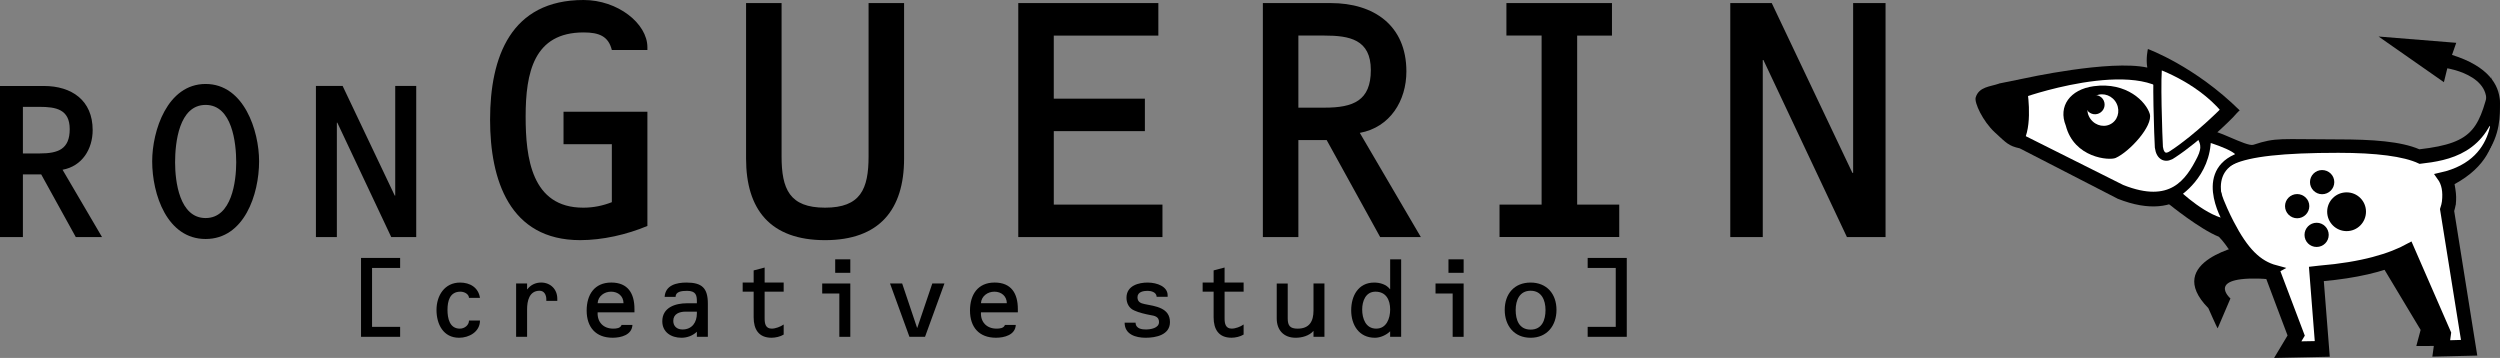 <!-- Generator: Adobe Illustrator 18.1.1, SVG Export Plug-In  -->
<svg version="1.1"
	 xmlns="http://www.w3.org/2000/svg" xmlns:xlink="http://www.w3.org/1999/xlink" xmlns:a="http://ns.adobe.com/AdobeSVGViewerExtensions/3.0/"
	 x="0px" y="0px" width="150.321px" height="21.523px" viewBox="0 0 150.321 21.523" enable-background="new 0 0 150.321 21.523"
	 xml:space="preserve">
<rect x="0" y="0" width="150.321" height="21.523" fill="#808080" stroke="none"/>
<defs>
</defs>
<g>
	<g>
		<g>
			<path d="M1.377,10.486h1.1l2.079,3.767h1.578l-2.373-4.046c1.181-0.215,1.811-1.245,1.811-2.387c0-1.794-1.27-2.65-2.933-2.65H0
				v9.084h1.377V10.486z M1.377,9.227V6.425h1.007c0.98,0,1.808,0.148,1.808,1.34c0,1.195-0.683,1.461-1.794,1.461H1.377z"/>
			<path d="M15.579,9.697c0,1.995-0.896,4.673-3.215,4.673c-2.317,0-3.213-2.678-3.213-4.673c0-1.836,0.909-4.648,3.213-4.648
				C14.67,5.049,15.579,7.861,15.579,9.697z M10.528,9.761c0,1.142,0.257,3.35,1.836,3.35c1.57,0,1.839-2.208,1.839-3.35
				c0-1.164-0.243-3.453-1.839-3.453C10.755,6.308,10.528,8.597,10.528,9.761z"/>
			<path d="M23.765,5.169h1.262v9.084h-1.503l-3.241-6.876h-0.028v6.876h-1.259V5.169h1.606l3.134,6.593h0.028V5.169z"/>
			<path d="M33.884,8.672V6.719h5.043v6.867c-1.243,0.521-2.695,0.853-4.044,0.853c-4.254,0-5.415-3.629-5.415-7.242
				C29.468,3.422,30.713,0,35.09,0c2.051,0,3.837,1.41,3.837,2.843v0.165h-2.138c-0.204-0.831-0.767-1.058-1.699-1.058
				c-2.989,0-3.484,2.407-3.484,5.06c0,2.471,0.35,5.477,3.462,5.477c0.624,0,1.184-0.12,1.721-0.33V8.672H33.884z"/>
			<path d="M46.995,0.185V9.4c0,1.967,0.476,3.087,2.614,3.087c2.138,0,2.617-1.119,2.617-3.087V0.185h2.135V9.54
				c0,3.053-1.472,4.9-4.752,4.9c-3.296,0-4.749-1.847-4.749-4.9V0.185H46.995z"/>
			<path d="M63.363,5.933h5.477v1.951h-5.477v4.419h6.534v1.95h-8.67V0.185h8.423v1.954h-6.288V5.933z"/>
			<path d="M78.069,14.253h-2.135V0.185h4.085c2.572,0,4.545,1.329,4.545,4.111c0,1.76-0.977,3.358-2.801,3.694l3.669,6.263h-2.446
				L79.77,8.421h-1.701V14.253z M79.645,6.473c1.726,0,2.781-0.417,2.781-2.261s-1.287-2.074-2.801-2.074h-1.556v4.335H79.645z"/>
			<path d="M94.832,12.302h2.53v1.95h-7.198v-1.95h2.53V2.138h-2.116V0.185h6.347v1.954h-2.093V12.302z"/>
			<path d="M111.427,0.185h1.948v14.068h-2.323l-5.021-10.645h-0.039v10.645h-1.953V0.185h2.493l4.849,10.209h0.045V0.185z"/>
		</g>
		<g>
			<path d="M22.371,16.111h1.688v-0.602h-2.351v4.743h2.351v-0.599h-1.688V16.111z"/>
			<path d="M28.2,17.91c-0.011-0.229-0.274-0.372-0.518-0.372c-0.638,0-0.775,0.566-0.775,1.092c0,0.504,0.123,1.131,0.745,1.131
				c0.28,0,0.548-0.21,0.548-0.487h0.66c0,0.68-0.66,1.035-1.254,1.035c-0.949,0-1.36-0.811-1.36-1.674
				c0-0.859,0.484-1.645,1.419-1.645c0.593,0,1.1,0.294,1.195,0.92H28.2z"/>
			<path d="M31.693,17.046h-0.66v3.207h0.66v-1.657c0-0.487,0.123-1.114,0.753-1.114c0.283,0,0.403,0.261,0.403,0.512v0.095h0.66
				v-0.129c0-0.568-0.411-0.971-0.971-0.971c-0.341,0-0.635,0.145-0.834,0.409h-0.011V17.046z"/>
			<path d="M35.935,18.781c-0.031,0.585,0.344,0.979,0.935,0.979c0.193,0,0.434-0.02,0.506-0.224h0.652
				c-0.031,0.608-0.691,0.772-1.189,0.772c-1.019,0-1.564-0.635-1.564-1.637c0-0.954,0.47-1.682,1.48-1.682
				c1.005,0,1.394,0.658,1.394,1.592v0.198H35.935z M37.491,18.232c-0.006-0.428-0.325-0.694-0.75-0.694
				c-0.403,0-0.781,0.266-0.806,0.694H37.491z"/>
			<path d="M41.902,20.253h0.66v-1.998c0-0.94-0.358-1.265-1.287-1.265c-0.588,0-1.268,0.151-1.312,0.862h0.658
				c0-0.314,0.347-0.364,0.688-0.364c0.54,0,0.593,0.269,0.593,0.635v0.112h-0.593c-0.705,0-1.486,0.252-1.486,1.083
				c0,0.655,0.532,0.991,1.153,0.991c0.339,0,0.674-0.123,0.926-0.361V20.253z M41.902,18.739v0.109c0,0.523-0.28,0.963-0.865,0.963
				c-0.322,0-0.554-0.185-0.554-0.518c0-0.423,0.375-0.554,0.736-0.554H41.902z"/>
			<path d="M45.976,16.99h1.145v0.548h-1.145v1.609c0,0.3,0.048,0.613,0.428,0.613c0.221,0,0.535-0.115,0.717-0.249v0.607
				c-0.204,0.123-0.487,0.19-0.73,0.19c-0.775,0-1.075-0.512-1.075-1.228v-1.542h-0.66V16.99h0.66v-0.73l0.661-0.173V16.99z"/>
			<path d="M49.438,17.046v0.602h1.03v2.605h0.66v-3.207H49.438z M50.219,15.593v0.811h0.909v-0.811H50.219z"/>
			<path d="M54.246,17.046h-0.73l1.167,3.207h0.937l1.167-3.207h-0.73l-0.901,2.664h-0.014L54.246,17.046z"/>
			<path d="M58.984,18.781c-0.034,0.585,0.347,0.979,0.935,0.979c0.19,0,0.437-0.02,0.507-0.224h0.652
				c-0.031,0.608-0.694,0.772-1.192,0.772c-1.016,0-1.562-0.635-1.562-1.637c0-0.954,0.47-1.682,1.48-1.682
				c1.005,0,1.397,0.658,1.397,1.592v0.198H58.984z M60.539,18.232c-0.006-0.428-0.327-0.694-0.75-0.694
				c-0.403,0-0.781,0.266-0.806,0.694H60.539z"/>
			<path d="M70.208,17.846v-0.095c0-0.512-0.618-0.761-1.206-0.761c-0.504,0-1.268,0.165-1.268,0.915
				c0,0.33,0.154,0.635,0.476,0.767c0.26,0.123,0.669,0.218,0.954,0.271c0.26,0.042,0.526,0.095,0.526,0.422
				c0,0.37-0.515,0.445-0.789,0.445c-0.213,0-0.61-0.028-0.621-0.409h-0.658c0,0.711,0.669,0.907,1.265,0.907
				c0.621,0,1.461-0.171,1.461-0.943c0-0.865-0.884-0.954-1.531-1.083c-0.243-0.048-0.422-0.137-0.422-0.411
				c0-0.328,0.369-0.384,0.607-0.384c0.199,0,0.532,0.07,0.546,0.358H70.208z"/>
			<path d="M73.631,16.086l-0.658,0.173v0.73h-0.66v0.548h0.66v1.542c0,0.716,0.299,1.228,1.075,1.228
				c0.243,0,0.523-0.067,0.728-0.19v-0.607c-0.176,0.134-0.49,0.249-0.716,0.249c-0.375,0-0.428-0.313-0.428-0.613v-1.609h1.145
				V16.99h-1.145V16.086z"/>
			<path d="M78.979,20.253h0.658v-3.207h-0.658v1.626c0,0.646-0.244,1.089-0.954,1.089c-0.456,0-0.596-0.179-0.596-0.613v-2.101
				h-0.661v2.101c0,0.697,0.417,1.161,1.139,1.161c0.375,0,0.82-0.118,1.072-0.414V20.253z"/>
			<path d="M83.588,20.253h0.661v-4.659h-0.661v1.793h-0.014c-0.213-0.285-0.596-0.397-0.946-0.397c-0.96,0-1.383,0.806-1.383,1.668
				c0,0.878,0.465,1.651,1.427,1.651c0.325,0,0.688-0.165,0.915-0.389V20.253z M82.748,19.76c-0.635,0-0.842-0.613-0.842-1.15
				c0-0.501,0.207-1.072,0.798-1.072c0.641,0,0.884,0.498,0.884,1.072C83.588,19.147,83.369,19.76,82.748,19.76z"/>
			<path d="M86.316,17.046v0.602h1.03v2.605h0.66v-3.207H86.316z M87.094,15.593v0.811h0.912v-0.811H87.094z"/>
			<path d="M93.589,18.635c0,0.946-0.571,1.674-1.556,1.674c-0.988,0-1.556-0.728-1.556-1.674c0-0.974,0.582-1.645,1.556-1.645
				C92.996,16.99,93.589,17.661,93.589,18.635z M91.135,18.641c0,0.596,0.204,1.178,0.899,1.178c0.688,0,0.895-0.582,0.895-1.178
				c0-0.596-0.238-1.159-0.895-1.159C91.373,17.482,91.135,18.045,91.135,18.641z"/>
			<path d="M97.152,16.111h-1.688v-0.602h2.351v4.743h-2.351v-0.599h1.688V16.111z"/>
		</g>
	</g>
	<path d="M145.473,8.977c-1.108-0.476-2.804-0.596-4.925-0.596c-3.445,0-3.677-0.134-5.059,0.325
		c-0.412,0.137-2.435-1.061-2.648-0.806c-0.137,0.168-3.193,2.846-2.421,4.377c0,0,1.844,1.5,2.997,1.959
		c0.574,0.576,0.853,1.301,1.066,1.178c0.532,0.669,1.114,1.111,1.788,1.368c0.16,0.448,1.106,2.933,1.276,3.389
		c-0.101,0.179-0.809,1.352-0.809,1.352l3.347-0.073c0,0-0.288-3.624-0.358-4.547c1.928-0.174,3.529-0.543,4.777-1.094
		c0.4,0.918,1.797,4.122,1.92,4.388c-0.031,0.198-0.171,1.248-0.171,1.248l2.701-0.064c0,0-1.346-8.446-1.388-8.692
		c0.031-0.118,0.068-0.235,0.087-0.359l0.008-0.02l0.003-0.017c0.017-0.16,0.019-0.308,0.019-0.451c0-0.277-0.092-0.753-0.095-0.769
		c3.848-2.096,2.001-5.48,2.244-6.49C149.083,7.682,148.871,8.589,145.473,8.977z"/>
	<path fill="#FFFFFF" stroke="#000000" stroke-width="0.489" d="M150.012,5.88c-0.579,3.146-2.843,3.534-4.486,3.722
		c-0.946-0.445-2.642-0.658-4.925-0.658c-3.369,0-5.337,0.224-6.386,0.697c-1.301,0.588-1.164,1.562-0.52,2.975
		c0.131,0.3,0.266,0.568,0.395,0.82c0.87,1.682,1.673,2.471,2.734,2.754l-0.011,0.006l1.5,3.962l-0.372,0.619l1.506-0.028
		l-0.352-4.486c0.118-0.011,0.243-0.028,0.369-0.047c2.586-0.213,4.29-0.734,5.418-1.355l2.253,5.169l-0.092,0.68l1.217-0.034
		l-1.296-8.085c0.059-0.168,0.09-0.325,0.109-0.45c0.07-0.621-0.011-1.117-0.302-1.52C150.782,9.73,150.012,5.88,150.012,5.88z"/>
	<g>
		<path d="M142.263,12.727c0,0.646-0.518,1.17-1.164,1.17c-0.646,0-1.17-0.523-1.17-1.17c0-0.641,0.523-1.161,1.17-1.161
			C141.745,11.566,142.263,12.087,142.263,12.727z"/>
		<path d="M140.022,14.124c0,0.403-0.325,0.725-0.728,0.725c-0.403,0-0.727-0.321-0.727-0.725c0-0.403,0.325-0.73,0.727-0.73
			C139.697,13.393,140.022,13.721,140.022,14.124z"/>
		<path d="M138.855,12.394c0,0.401-0.328,0.73-0.73,0.73c-0.403,0-0.73-0.33-0.73-0.73c0-0.4,0.327-0.725,0.73-0.725
			C138.527,11.67,138.855,11.994,138.855,12.394z"/>
		<path d="M140.357,10.95c0,0.4-0.327,0.728-0.733,0.728c-0.4,0-0.728-0.328-0.728-0.728c0-0.403,0.328-0.725,0.728-0.725
			C140.03,10.226,140.357,10.547,140.357,10.95z"/>
	</g>
	<path d="M129.15,2.947c0,0-0.134,0.576-0.036,1.117c-2.242-0.493-7.41,0.652-7.41,0.652l-1.486,0.302l-0.042,0.017
		c-0.504,0.176-1.181,0.179-1.38,0.82c-0.098,0.314,0.431,1.441,1.147,2.102c0.714,0.66,0.84,0.817,1.5,0.962
		c0.495,0.249,5.86,3.014,5.86,3.014l0.023,0.014c1.97,0.781,3.257,0.476,4.114-0.16c0.789-0.579,1.215-1.427,1.475-1.942
		c0.355-0.7,0.308-1.231,0.14-1.648c0.697-0.618,1.19-1.117,1.212-1.142c0,0,0.369-0.42,0.406-0.414
		C131.973,3.974,129.15,2.947,129.15,2.947z"/>
	<path fill="#FFFFFF" stroke="#000000" stroke-width="0.489" d="M132.695,8.27c0,0,2.756,0.792,1.757,1.243
		c-2.308,1.035-0.462,3.918-0.462,3.918c-1.385-0.118-3.12-1.805-3.12-1.805S132.709,10.525,132.695,8.27z"/>
	<path fill="#FFFFFF" stroke="#000000" stroke-width="0.489" d="M132.343,9.557c0.711-1.419-0.644-1.581-1.19-3.168
		c-1.248-3.635-9.388-0.814-9.388-0.814c-1.218,0.887-0.224,2.754-0.224,2.754l6.025,3.017
		C130.58,12.551,131.632,10.964,132.343,9.557z"/>
	<path d="M121.882,5.3c0,0,0.352,2.004-0.16,3.104c-0.079,0.165-1.665-0.753-1.665-0.753c-0.422-0.703-1.363-1.427,0.384-2.054
		L121.882,5.3z"/>
	<path fill="#FFFFFF" stroke="#000000" stroke-width="0.488" d="M133.806,6.607c-1.715-2.043-4.335-2.79-4.016-2.726
		c-0.16,0.409-0.008,4.559,0.02,4.97c0.081,0.593,0.439,0.713,0.84,0.414C132.183,8.264,133.806,6.607,133.806,6.607z"/>
	<path d="M127.208,9.498c-0.372,0.165-2.491,0.006-2.995-1.942c-0.473-1.167,0.255-2.18,1.682-2.373
		c1.984-0.269,3.148,0.94,3.367,1.665C129.471,7.576,128.033,9.134,127.208,9.498z"/>
	<path fill="#FFFFFF" d="M127.012,7.396c-0.406,0.3-0.991,0.193-1.307-0.235c-0.319-0.431-0.244-1.021,0.165-1.321
		c0.409-0.3,0.994-0.19,1.307,0.235C127.49,6.507,127.417,7.1,127.012,7.396z"/>
	<path d="M126.309,6.758c-0.255,0.19-0.618,0.134-0.806-0.123c-0.19-0.257-0.134-0.618,0.123-0.806
		c0.257-0.19,0.618-0.137,0.811,0.12C126.623,6.207,126.569,6.571,126.309,6.758z"/>
	<path d="M135.029,14.701c0,0-5.048,0.974-2.245,3.828c0.011,0.014,0.512,1.173,0.562,1.211l0.767-1.794
		c0,0-1.643-1.435,2.354-1.164L135.029,14.701z"/>
	<polygon points="144.712,15.352 143.24,15.993 145.549,19.838 145.289,20.804 146.889,20.801 	"/>
	<path d="M149.889,7.788c0,0,1.956-3.112-2.454-4.486l0.255-0.728l-4.671-0.378l3.929,2.745l0.204-0.834c0,0,3.358,0.518,2.048,2.98
		L149.889,7.788z"/>
</g>
</svg>